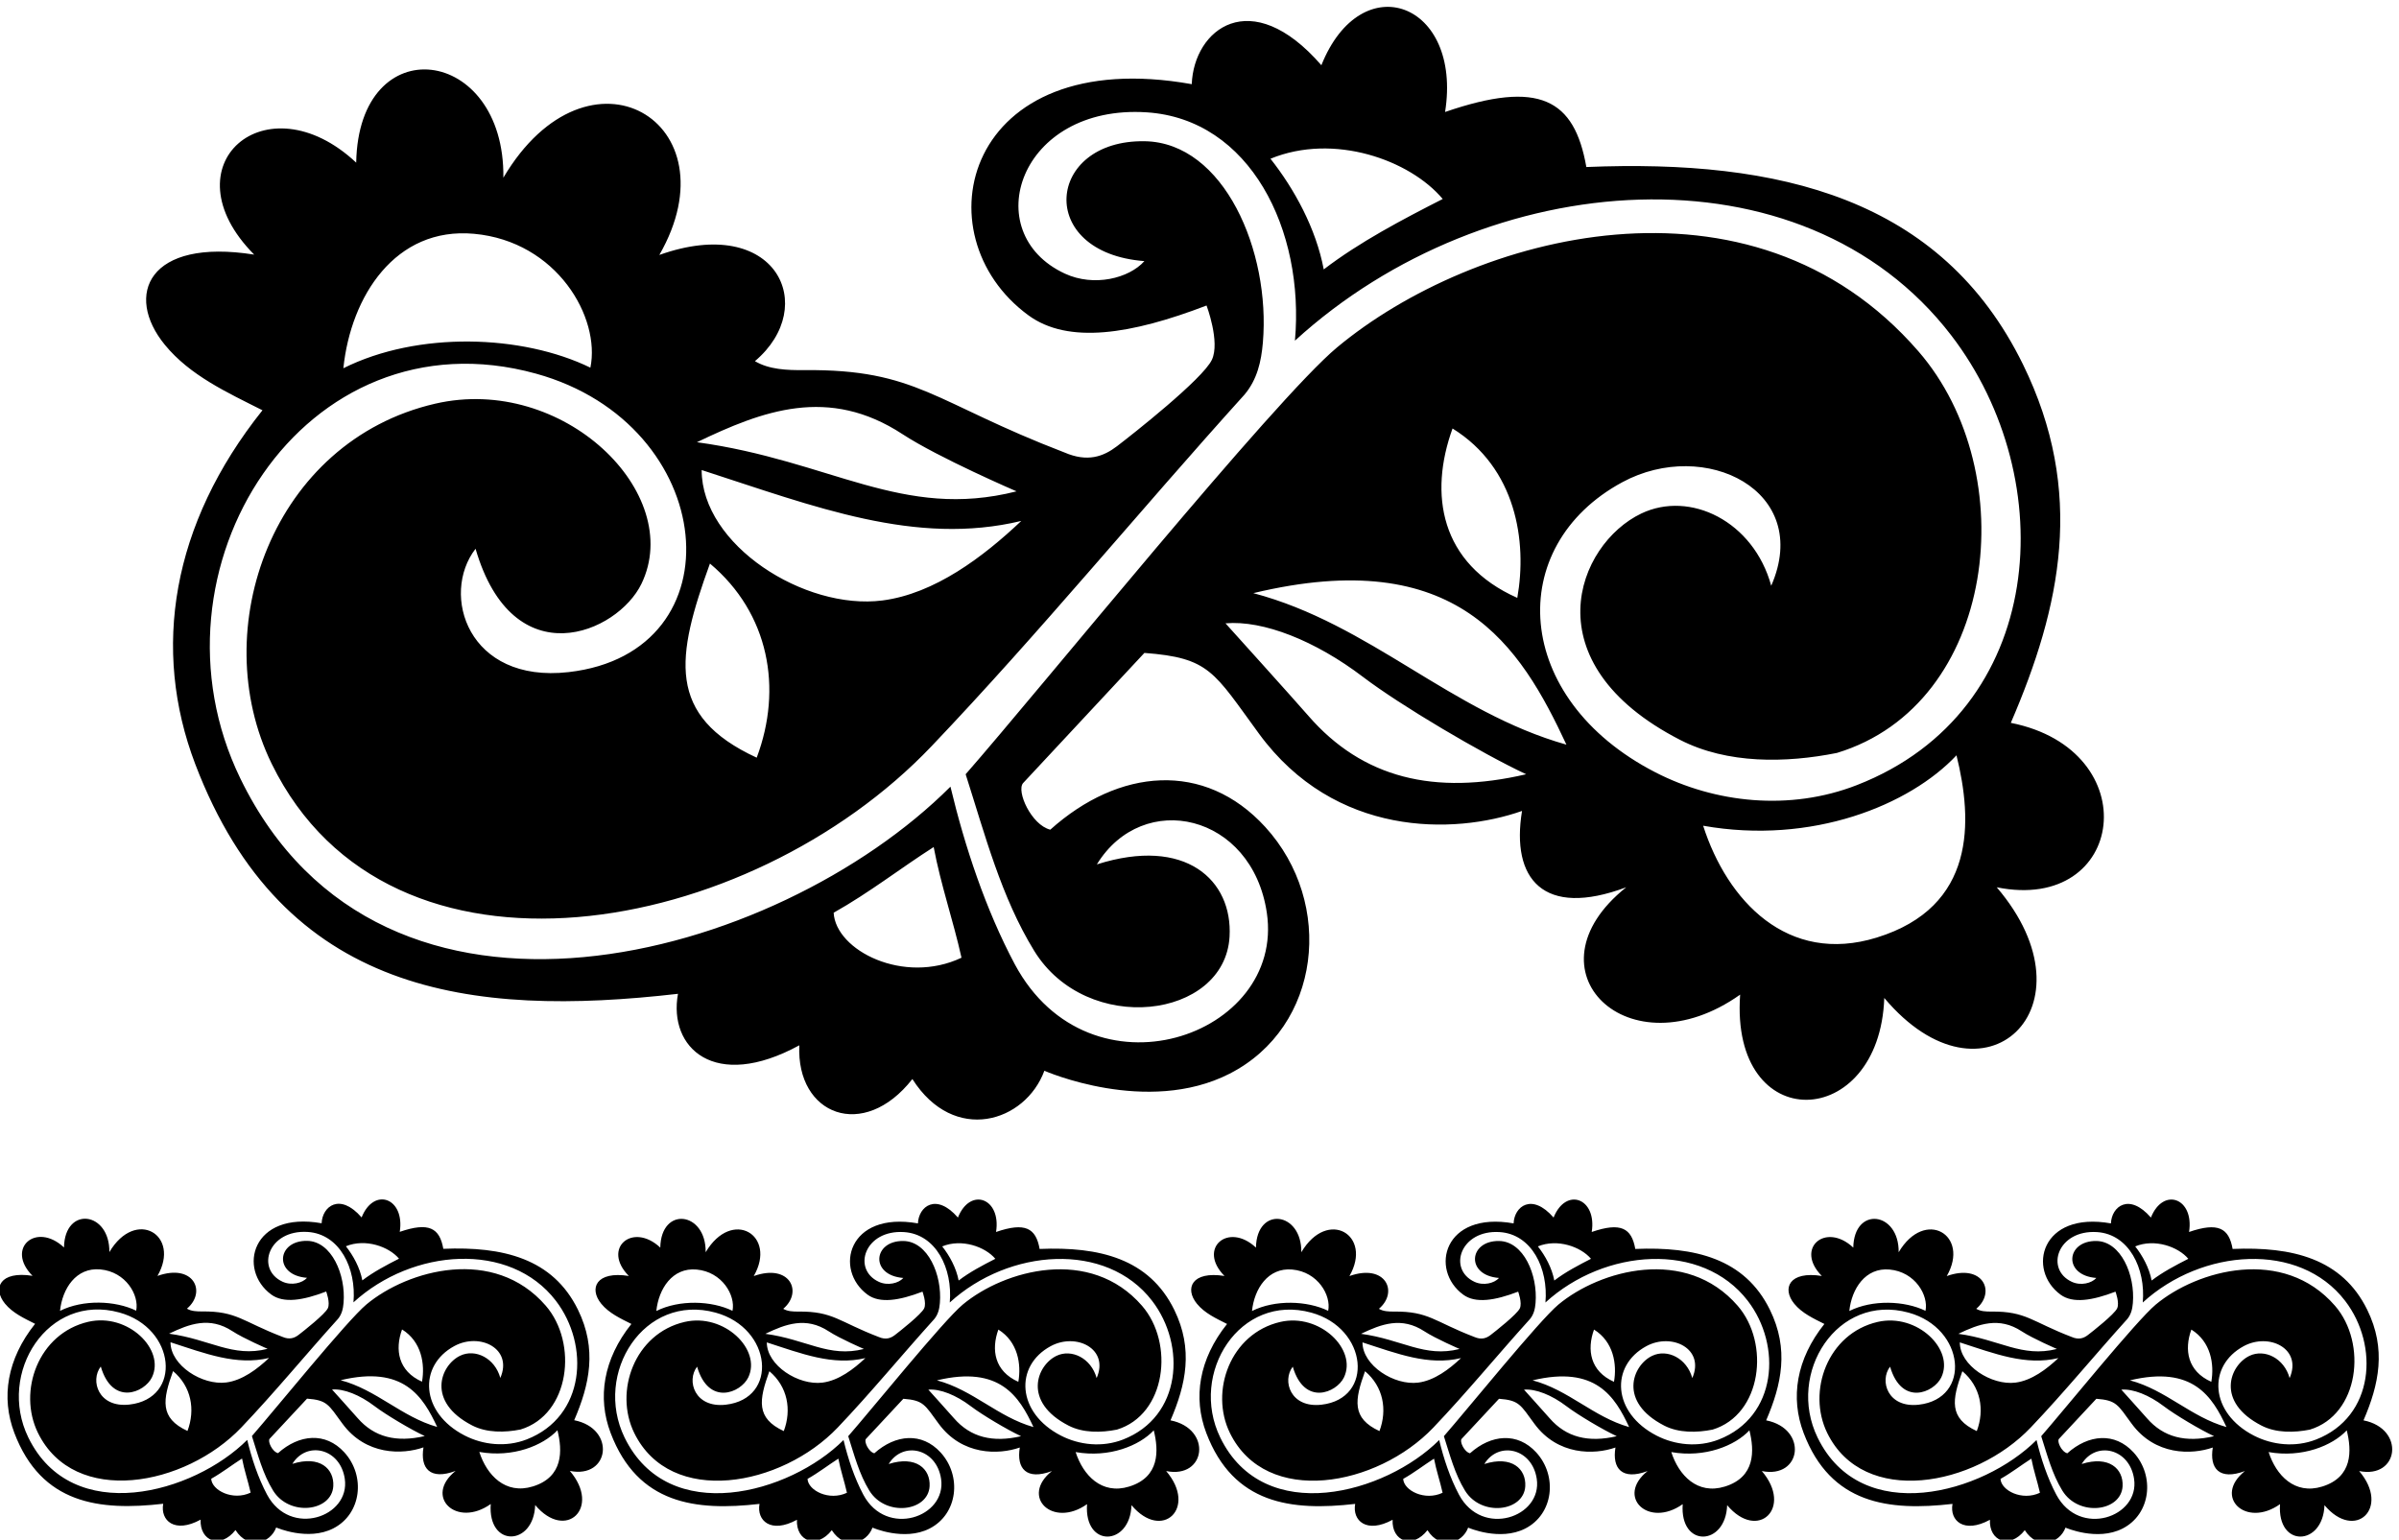 <?xml version="1.0" encoding="UTF-8" standalone="no"?>
<svg xmlns:inkscape="http://www.inkscape.org/namespaces/inkscape" xmlns:sodipodi="http://sodipodi.sourceforge.net/DTD/sodipodi-0.dtd" xmlns="http://www.w3.org/2000/svg" xmlns:svg="http://www.w3.org/2000/svg" version="1.1" id="svg1" width="657.651" height="422.124" viewBox="0 0 657.651 422.124">
  <defs id="defs1"></defs>
  <g id="g1" transform="translate(-87.275,-305.622)">
    <path id="path1" d="m 1197.2,4796.23 c -187.75,-235.22 -228.563,-493.01 -138.57,-729.35 181.17,-475.79 568.22,-522.56 995.01,-473.57 -20.27,-111.1 75.04,-201.63 250.11,-106.14 -6.66,-143.66 132.31,-198.21 233.02,-69.54 86.12,-135.34 232.97,-89.01 272.05,17.08 0,0 211.52,-93.12 381.78,-6.07 188.81,96.53 217.04,351.5 73.4,508.7 -125.2,137 -301.66,121.02 -442.98,-5.68 -39.04,9.76 -70.35,79.3 -56.11,95.97 l 250.09,268.4 c 134.78,-10.11 142.74,-38.92 236.21,-166.54 156.13,-213.19 401.33,-208.78 542.16,-159.2 -23.09,-139.96 43.55,-221.43 214.72,-157.38 -214.2,-171.01 5.26,-384.03 234.83,-221.29 -20.94,-293.84 287.6,-281.95 297.09,-6.85 204.84,-243.59 442.46,-18.29 231.8,228.14 266.57,-53.95 310.3,283.04 29.03,338.97 103.22,239.48 154.14,475.87 24.99,739.06 -168.15,342.66 -501.77,423.2 -899.89,406.71 -24.63,139.87 -96.7,180.31 -291.17,113.46 35.72,225.77 -172.35,302.96 -254.98,96.38 -145.68,167.59 -262.89,73.71 -267.18,-39.04 -468.71,83.55 -563.04,-311.1 -336.5,-476.58 82.07,-59.95 211.78,-39.21 367,20.3 0,0 28.25,-74.86 11.07,-111.72 -18.47,-39.64 -164.39,-154.45 -195.62,-178.27 -28.45,-21.71 -61.14,-33.33 -108.26,-12.97 -269.01,103.12 -304.06,171.96 -536.14,169.8 -36.87,-0.35 -72.86,1.28 -101.92,18.48 133.74,112.99 44.07,304.71 -197.01,218.95 157.36,273.94 -145.93,455.79 -321.49,159.25 3.37,272.34 -298.44,310.15 -303.35,31.01 -185.39,173.58 -392.835,-5.53 -210.26,-189.61 -218.251,34.68 -268.403,-83.13 -184.021,-186.07 51.831,-63.24 128.601,-98.21 201.091,-134.79 z M 2374.5,3760.45 c 74.43,41.89 137.46,91.5 206.18,135.42 14.64,-78.08 40.27,-151.28 57.34,-228.14 -118.98,-56.36 -259.35,14.88 -263.52,92.72 z m 978.46,405.95 c -29.3,33.75 -170.82,190.63 -170.82,190.63 77.7,6.76 185.24,-35.76 283.59,-110.59 77.05,-58.61 244.88,-157.9 336.18,-200.51 -189.24,-44.09 -337.38,-8.06 -448.95,120.47 z m -113.48,252.85 c 421.55,101.17 550.39,-108.76 645.39,-312.32 -237.91,67.1 -405.05,248.88 -645.39,312.32 z m 410.66,339.42 c 130.94,-81.27 154.21,-232.3 133.47,-349.18 -159.66,70.96 -182.33,214.33 -133.47,349.18 z m 874.3,-1049.43 c -183.69,-56.72 -308.06,75.59 -357.75,230.55 224.48,-39.8 426.04,42.65 522.16,145.18 33.62,-135.26 40.63,-312.42 -164.41,-375.73 z m -894.55,1522.53 c -82.15,-41.88 -170.8,-88.25 -245.23,-145.18 -15.86,84.18 -60.59,165.92 -109.79,228.14 130.54,53.68 287.51,-2.44 355.02,-82.96 z M 2102.45,4673.01 c 233.53,-75.55 440.98,-157.19 658.8,-104.92 -78.35,-74.13 -178.71,-150.16 -286.37,-163.95 -160.47,-20.54 -372.43,114.43 -372.43,268.87 z m 113.45,-592.92 c -187.41,86.5 -165.97,208.07 -96.38,400.16 122,-102.48 150.07,-257.42 96.38,-400.16 z m 300.62,666.82 c 74.64,-48.82 234.96,-117.82 234.96,-117.82 -235.46,-59.78 -382.67,63.44 -658.8,101.26 136.02,65.29 271.24,116.4 423.84,16.56 z m -883.44,413.11 c 171.36,-15.57 261.26,-172.97 240.01,-275.95 -140.3,68.32 -355.43,75.64 -509.15,-1.22 15.29,148.35 107.1,291.88 269.14,277.17 z m 127.83,-288.27 c 377.85,-104.32 421.54,-575.17 67.04,-615.31 -207.44,-23.49 -264.4,160.2 -191.55,254.31 77.54,-265.84 292.57,-174.27 341.92,-72.3 90.32,186.63 -161.48,432.25 -425.17,371.34 -334.4,-77.25 -473.2,-464.31 -336.83,-742.48 243.2,-496.03 984.16,-358.35 1360.05,36.52 223.43,234.71 425.62,481.85 645.22,724.94 25.82,30.9 34.27,67.61 37.62,107.1 15.98,188.11 -80.05,412.23 -243.53,414.93 -203.59,3.37 -225.99,-229.8 -0.68,-247.13 -31.83,-35.69 -104.09,-53.51 -163.97,-25.73 -180.84,83.91 -94.59,349.41 168.65,332.44 213.22,-13.75 325.99,-242.74 305.61,-470.72 395.5,361.39 1046.31,410.35 1352.78,10.95 228.08,-297.23 197.82,-774.41 -194.72,-927.13 -138.55,-53.9 -292.18,-36.84 -415.01,26.33 -295.23,151.82 -312.43,466.16 -68.23,598.12 169.96,91.84 392.59,-17.18 306.9,-213.46 -36.59,133.39 -167.6,196.8 -267.9,148.87 -132.38,-63.24 -229.04,-307.71 79.99,-466.55 97.47,-50.1 218.52,-47.9 323.31,-26.94 329.75,100.25 385.52,577.08 168.01,827.85 -345.55,398.39 -919.29,240.47 -1198.32,8.09 -129.87,-108.15 -614.21,-707.16 -765.53,-879.86 39.84,-124.53 73.19,-253.13 141.21,-363.88 108.46,-176.58 393.17,-140.89 402.77,29.23 6.54,116.05 -90.34,207.01 -273.55,148.81 95.25,155.21 320,104.84 350.34,-99.66 37.98,-255.98 -364.98,-394.6 -519.52,-106.12 -59.77,112.24 -102.88,241.97 -132.57,366 -357.55,-357.56 -1170.84,-584.92 -1463.56,16.71 -209.491,430.55 131.24,966.7 609.22,834.73" style="fill:#000000;fill-opacity:1;fill-rule:nonzero;stroke:none" transform="matrix(0.133,0,0,-0.133,0,1056)"></path>
    <path id="path2" d="m 1839.73,2714.34 c 31.83,73.85 47.53,146.74 7.7,227.9 -51.85,105.66 -154.72,130.5 -277.48,125.42 -7.6,43.13 -29.82,55.59 -89.79,34.98 11.01,69.62 -53.15,93.42 -78.63,29.72 -44.92,51.68 -81.06,22.73 -82.39,-12.04 -144.53,25.76 -173.61,-95.93 -103.76,-146.96 25.31,-18.48 65.31,-12.09 113.17,6.27 0,0 8.71,-23.09 3.41,-34.46 -5.69,-12.22 -50.69,-47.62 -60.32,-54.97 -8.77,-6.69 -18.85,-10.27 -33.38,-4 -82.95,31.8 -93.76,53.03 -165.32,52.36 -11.37,-0.11 -22.47,0.4 -31.43,5.7 41.24,34.84 13.59,93.96 -60.752,67.52 48.522,84.47 -44.996,140.55 -99.133,49.1 1.039,83.98 -92.031,95.64 -93.543,9.57 -57.168,53.52 -121.137,-1.71 -64.84,-58.47 -67.297,10.69 -82.762,-25.64 -56.742,-57.38 15.984,-19.5 39.656,-30.28 62.012,-41.56 -57.899,-72.54 -70.481,-152.03 -42.731,-224.91 55.864,-146.71 175.215,-161.13 306.821,-146.02 -6.25,-34.27 23.138,-62.18 77.118,-32.73 -2.05,-44.3 40.81,-61.13 71.86,-21.45 26.55,-41.73 71.84,-27.45 83.89,5.27 0,0 65.22,-28.72 117.72,-1.87 58.23,29.76 66.93,108.38 22.63,156.86 -38.6,42.24 -93.01,37.31 -136.59,-1.75 -12.03,3.01 -21.69,24.45 -17.3,29.59 l 77.12,82.77 c 41.56,-3.12 44.01,-12 72.83,-51.36 48.15,-65.74 123.76,-64.38 167.18,-49.09 -7.11,-43.16 13.43,-68.28 66.21,-48.53 -66.04,-52.73 1.63,-118.42 72.42,-68.23 -6.46,-90.61 88.68,-86.95 91.61,-2.12 63.16,-75.11 136.43,-5.64 71.47,70.35 82.21,-16.64 95.69,87.28 8.96,104.52 z m -361.08,333 c -25.33,-12.91 -52.67,-27.21 -75.61,-44.77 -4.9,25.96 -18.69,51.16 -33.86,70.35 40.25,16.56 88.66,-0.75 109.47,-25.58 z m -471,-172.3 c 72.01,-23.3 135.99,-48.47 203.15,-32.35 -24.16,-22.86 -55.1,-46.31 -88.3,-50.56 -49.49,-6.33 -114.85,35.29 -114.85,82.91 z m 34.99,-182.83 c -57.792,26.67 -51.183,64.16 -29.72,123.39 37.62,-31.6 46.27,-79.38 29.72,-123.39 z m 92.7,205.62 c 23.01,-15.06 72.45,-36.33 72.45,-36.33 -72.61,-18.44 -118,19.56 -203.15,31.22 41.94,20.14 83.64,35.89 130.7,5.11 z m -272.422,127.38 c 52.84,-4.8 80.559,-53.33 74.008,-85.08 -43.266,21.06 -109.602,23.32 -157,-0.38 4.715,45.74 33.023,90 82.992,85.46 z m 228.622,-431.57 c 22.95,12.92 42.39,28.22 63.58,41.76 4.52,-24.08 12.42,-46.65 17.68,-70.35 -36.69,-17.38 -79.97,4.59 -81.26,28.59 z m 301.72,125.18 c -9.03,10.41 -52.67,58.79 -52.67,58.79 23.96,2.08 57.12,-11.03 87.45,-34.11 23.75,-18.07 75.5,-48.69 103.66,-61.82 -58.36,-13.6 -104.04,-2.49 -138.44,37.14 z m -34.99,77.97 c 129.99,31.2 169.71,-33.54 199.01,-96.31 -73.36,20.7 -124.9,76.75 -199.01,96.31 z m 126.63,104.66 c 40.38,-25.06 47.55,-71.63 41.15,-107.67 -49.23,21.88 -56.22,66.09 -41.15,107.67 z m 269.6,-323.6 c -56.64,-17.49 -95,23.31 -110.32,71.1 69.22,-12.28 131.37,13.14 161.02,44.76 10.36,-41.71 12.52,-96.33 -50.7,-115.86 z m -12.67,96.9 c -42.73,-16.62 -90.1,-11.36 -127.97,8.12 -91.04,46.82 -96.34,143.75 -21.04,184.43 52.4,28.33 121.06,-5.29 94.63,-65.82 -11.28,41.14 -51.68,60.69 -82.61,45.91 -40.82,-19.5 -70.63,-94.89 24.67,-143.87 30.05,-15.45 67.38,-14.77 99.69,-8.3 101.69,30.91 118.88,177.95 51.81,255.27 -106.55,122.85 -283.47,74.15 -369.52,2.5 -40.04,-33.35 -189.39,-218.06 -236.05,-271.31 12.28,-38.41 22.56,-78.06 43.54,-112.21 33.45,-54.45 121.24,-43.45 124.2,9.01 2.02,35.79 -27.86,63.83 -84.35,45.89 29.37,47.86 98.67,32.33 108.03,-30.73 11.71,-78.94 -112.55,-121.68 -160.2,-32.73 -18.43,34.61 -31.73,74.62 -40.88,112.86 -110.26,-110.25 -361.042,-180.36 -451.303,5.16 -64.602,132.76 40.468,298.09 187.859,257.39 116.514,-32.16 129.984,-177.36 20.672,-189.73 -63.965,-7.25 -81.531,49.4 -59.067,78.42 23.911,-81.98 90.215,-53.74 105.434,-22.3 27.852,57.55 -49.793,133.29 -131.105,114.5 -103.118,-23.82 -145.918,-143.17 -103.864,-228.94 74.992,-152.96 303.474,-110.5 419.384,11.26 68.9,72.37 131.25,148.58 198.96,223.54 7.96,9.53 10.57,20.85 11.6,33.03 4.93,58 -24.68,127.11 -75.09,127.94 -62.78,1.04 -69.69,-70.86 -0.21,-76.2 -9.82,-11.01 -32.1,-16.5 -50.57,-7.94 -55.76,25.88 -29.16,107.75 52.01,102.51 65.75,-4.23 100.52,-74.85 94.24,-145.14 121.95,111.43 322.64,126.53 417.14,3.37 70.33,-91.66 61,-238.8 -60.04,-285.89" style="fill:#000000;fill-opacity:1;fill-rule:nonzero;stroke:none" transform="matrix(0.133,0,0,-0.133,0,1056)"></path>
    <path id="path3" d="m 3068.82,2714.07 c 31.83,73.84 47.53,146.74 7.71,227.89 -51.85,105.67 -154.73,130.5 -277.49,125.42 -7.59,43.13 -29.82,55.6 -89.79,34.99 11.02,69.61 -53.14,93.42 -78.62,29.72 -44.93,51.68 -81.07,22.72 -82.39,-12.04 -144.53,25.76 -173.62,-95.93 -103.76,-146.96 25.3,-18.49 65.3,-12.09 113.16,6.26 0,0 8.72,-23.08 3.42,-34.45 -5.7,-12.22 -50.69,-47.63 -60.32,-54.97 -8.78,-6.7 -18.86,-10.28 -33.38,-4 -82.96,31.8 -93.77,53.02 -165.33,52.36 -11.37,-0.11 -22.47,0.39 -31.43,5.7 41.24,34.84 13.59,93.96 -60.75,67.51 48.53,84.48 -44.99,140.55 -99.13,49.11 1.04,83.98 -92.03,95.64 -93.54,9.56 -57.17,53.53 -121.14,-1.71 -64.84,-58.47 -67.3,10.69 -82.77,-25.63 -56.75,-57.38 15.99,-19.49 39.66,-30.28 62.01,-41.56 -57.89,-72.53 -70.48,-152.02 -42.72,-224.9 55.86,-146.72 175.21,-161.14 306.82,-146.03 -6.25,-34.26 23.14,-62.17 77.12,-32.73 -2.05,-44.3 40.8,-61.12 71.85,-21.44 26.56,-41.73 71.84,-27.45 83.89,5.27 0,0 65.23,-28.72 117.73,-1.88 58.22,29.77 66.92,108.39 22.63,156.86 -38.61,42.25 -93.02,37.32 -136.6,-1.75 -12.03,3.01 -21.69,24.45 -17.3,29.6 l 77.12,82.76 c 41.56,-3.12 44.02,-12 72.84,-51.36 48.14,-65.73 123.75,-64.37 167.18,-49.09 -7.12,-43.15 13.43,-68.27 66.21,-48.52 -66.05,-52.74 1.62,-118.42 72.41,-68.24 -6.46,-90.61 88.68,-86.94 91.61,-2.11 63.16,-75.12 136.44,-5.65 71.48,70.35 82.2,-16.64 95.68,87.27 8.95,104.52 z m -361.07,333 c -25.34,-12.92 -52.67,-27.21 -75.62,-44.77 -4.89,25.95 -18.68,51.16 -33.86,70.35 40.26,16.55 88.66,-0.76 109.48,-25.58 z m -471.01,-172.3 c 72.02,-23.3 135.99,-48.48 203.15,-32.36 -24.16,-22.85 -55.1,-46.3 -88.3,-50.55 -49.48,-6.34 -114.85,35.28 -114.85,82.91 z m 34.99,-182.84 c -57.79,26.68 -51.18,64.16 -29.72,123.4 37.62,-31.6 46.28,-79.38 29.72,-123.4 z m 92.7,205.62 c 23.02,-15.05 72.45,-36.33 72.45,-36.33 -72.6,-18.43 -118,19.57 -203.15,31.23 41.95,20.13 83.65,35.89 130.7,5.1 z m -272.42,127.39 c 52.84,-4.8 80.56,-53.33 74.01,-85.09 -43.26,21.07 -109.6,23.32 -157,-0.38 4.71,45.74 33.02,90.01 82.99,85.47 z m 228.63,-431.57 c 22.95,12.92 42.38,28.22 63.57,41.76 4.52,-24.08 12.42,-46.65 17.68,-70.35 -36.68,-17.38 -79.97,4.58 -81.25,28.59 z m 301.72,125.18 c -9.04,10.41 -52.68,58.78 -52.68,58.78 23.96,2.08 57.12,-11.03 87.45,-34.1 23.76,-18.07 75.51,-48.69 103.66,-61.83 -58.35,-13.6 -104.03,-2.49 -138.43,37.15 z m -35,77.97 c 129.99,31.19 169.72,-33.54 199.01,-96.31 -73.35,20.69 -124.9,76.74 -199.01,96.31 z m 126.63,104.66 c 40.38,-25.06 47.56,-71.63 41.16,-107.67 -49.23,21.88 -56.22,66.09 -41.16,107.67 z m 269.6,-323.6 c -56.64,-17.49 -94.99,23.31 -110.32,71.09 69.23,-12.28 131.38,13.15 161.02,44.77 10.37,-41.71 12.53,-96.34 -50.7,-115.86 z m -12.67,96.9 c -42.72,-16.62 -90.1,-11.36 -127.97,8.11 -91.04,46.82 -96.34,143.75 -21.04,184.44 52.41,28.32 121.06,-5.3 94.64,-65.82 -11.29,41.13 -51.69,60.68 -82.62,45.91 -40.82,-19.51 -70.62,-94.89 24.67,-143.87 30.06,-15.45 67.38,-14.77 99.7,-8.3 101.68,30.91 118.88,177.94 51.81,255.27 -106.56,122.85 -283.48,74.15 -369.52,2.49 -40.04,-33.35 -189.4,-218.06 -236.06,-271.31 12.29,-38.4 22.57,-78.06 43.54,-112.2 33.45,-54.46 121.24,-43.45 124.2,9.01 2.02,35.78 -27.86,63.83 -84.35,45.88 29.37,47.87 98.68,32.33 108.03,-30.73 11.71,-78.93 -112.54,-121.68 -160.2,-32.72 -18.43,34.61 -31.72,74.61 -40.87,112.86 -110.26,-110.25 -361.05,-180.37 -451.31,5.15 -64.6,132.77 40.47,298.09 187.86,257.4 116.51,-32.17 129.98,-177.36 20.67,-189.74 -63.96,-7.24 -81.53,49.4 -59.06,78.42 23.91,-81.97 90.21,-53.73 105.43,-22.29 27.85,57.54 -49.79,133.28 -131.11,114.5 -103.11,-23.82 -145.91,-143.17 -103.86,-228.95 74.99,-152.95 303.47,-110.5 419.39,11.26 68.89,72.38 131.24,148.59 198.95,223.54 7.97,9.54 10.57,20.85 11.61,33.03 4.92,58.01 -24.69,127.11 -75.1,127.95 -62.78,1.04 -69.69,-70.86 -0.21,-76.2 -9.82,-11.01 -32.1,-16.51 -50.56,-7.94 -55.77,25.87 -29.17,107.75 52,102.51 65.75,-4.24 100.53,-74.85 94.24,-145.15 121.96,111.44 322.64,126.54 417.14,3.38 70.34,-91.66 61,-238.8 -60.04,-285.89" style="fill:#000000;fill-opacity:1;fill-rule:nonzero;stroke:none" transform="matrix(0.133,0,0,-0.133,0,1056)"></path>
    <path id="path4" d="m 4296.59,2714.07 c 31.83,73.84 47.54,146.74 7.71,227.89 -51.85,105.67 -154.72,130.5 -277.49,125.42 -7.6,43.13 -29.82,55.6 -89.79,34.99 11.02,69.61 -53.14,93.42 -78.62,29.72 -44.92,51.68 -81.06,22.72 -82.39,-12.04 -144.53,25.76 -173.62,-95.93 -103.76,-146.96 25.3,-18.49 65.3,-12.09 113.16,6.26 0,0 8.72,-23.08 3.42,-34.45 -5.7,-12.22 -50.69,-47.63 -60.32,-54.97 -8.78,-6.7 -18.85,-10.28 -33.38,-4 -82.95,31.8 -93.77,53.02 -165.33,52.36 -11.37,-0.11 -22.46,0.39 -31.42,5.7 41.23,34.84 13.58,93.96 -60.75,67.51 48.52,84.48 -45,140.55 -99.14,49.11 1.04,83.98 -92.03,95.64 -93.54,9.56 -57.17,53.53 -121.14,-1.71 -64.84,-58.47 -67.3,10.69 -82.76,-25.63 -56.74,-57.38 15.98,-19.49 39.65,-30.28 62.01,-41.56 -57.9,-72.53 -70.49,-152.02 -42.73,-224.9 55.86,-146.72 175.21,-161.14 306.82,-146.03 -6.25,-34.26 23.14,-62.17 77.12,-32.73 -2.05,-44.3 40.8,-61.12 71.86,-21.44 26.55,-41.73 71.84,-27.45 83.89,5.27 0,0 65.22,-28.72 117.72,-1.88 58.22,29.77 66.92,108.39 22.63,156.86 -38.6,42.25 -93.01,37.32 -136.59,-1.75 -12.04,3.01 -21.69,24.45 -17.31,29.6 l 77.12,82.76 c 41.56,-3.12 44.02,-12 72.84,-51.36 48.14,-65.73 123.75,-64.37 167.18,-49.09 -7.12,-43.15 13.43,-68.27 66.21,-48.52 -66.05,-52.74 1.62,-118.42 72.41,-68.24 -6.45,-90.61 88.69,-86.94 91.61,-2.11 63.17,-75.12 136.44,-5.65 71.48,70.35 82.2,-16.64 95.69,87.27 8.95,104.52 z m -361.07,333 c -25.33,-12.92 -52.67,-27.21 -75.62,-44.77 -4.89,25.95 -18.68,51.16 -33.85,70.35 40.25,16.55 88.65,-0.76 109.47,-25.58 z m -471,-172.3 c 72.01,-23.3 135.98,-48.48 203.14,-32.36 -24.15,-22.85 -55.1,-46.3 -88.3,-50.55 -49.48,-6.34 -114.84,35.28 -114.84,82.91 z m 34.98,-182.84 c -57.79,26.68 -51.18,64.16 -29.71,123.4 37.61,-31.6 46.27,-79.38 29.71,-123.4 z m 92.7,205.62 c 23.01,-15.05 72.46,-36.33 72.46,-36.33 -72.61,-18.43 -118.01,19.57 -203.15,31.23 41.94,20.13 83.63,35.89 130.69,5.1 z m -272.41,127.39 c 52.84,-4.8 80.55,-53.33 74,-85.09 -43.26,21.07 -109.6,23.32 -157,-0.38 4.72,45.74 33.03,90.01 83,85.47 z m 228.62,-431.57 c 22.95,12.92 42.39,28.22 63.58,41.76 4.51,-24.08 12.41,-46.65 17.68,-70.35 -36.69,-17.38 -79.97,4.58 -81.26,28.59 z m 301.72,125.18 c -9.04,10.41 -52.68,58.78 -52.68,58.78 23.96,2.08 57.12,-11.03 87.45,-34.1 23.76,-18.07 75.51,-48.69 103.66,-61.83 -58.35,-13.6 -104.03,-2.49 -138.43,37.15 z m -34.99,77.97 c 129.99,31.19 169.71,-33.54 199,-96.31 -73.35,20.69 -124.89,76.74 -199,96.31 z m 126.62,104.66 c 40.38,-25.06 47.56,-71.63 41.16,-107.67 -49.23,21.88 -56.22,66.09 -41.16,107.67 z m 269.6,-323.6 c -56.64,-17.49 -94.99,23.31 -110.31,71.09 69.22,-12.28 131.37,13.15 161.01,44.77 10.37,-41.71 12.53,-96.34 -50.7,-115.86 z m -12.66,96.9 c -42.73,-16.62 -90.1,-11.36 -127.98,8.11 -91.04,46.82 -96.34,143.75 -21.04,184.44 52.41,28.32 121.06,-5.3 94.64,-65.82 -11.28,41.13 -51.68,60.68 -82.61,45.91 -40.82,-19.51 -70.63,-94.89 24.67,-143.87 30.05,-15.45 67.37,-14.77 99.69,-8.3 101.68,30.91 118.88,177.94 51.81,255.27 -106.56,122.85 -283.48,74.15 -369.52,2.49 -40.04,-33.35 -189.4,-218.06 -236.06,-271.31 12.29,-38.4 22.57,-78.06 43.55,-112.2 33.44,-54.46 121.24,-43.45 124.19,9.01 2.02,35.78 -27.85,63.83 -84.35,45.88 29.37,47.87 98.68,32.33 108.04,-30.73 11.71,-78.93 -112.55,-121.68 -160.2,-32.72 -18.44,34.61 -31.73,74.61 -40.89,112.86 -110.25,-110.25 -361.03,-180.37 -451.3,5.15 -64.6,132.77 40.47,298.09 187.86,257.4 116.51,-32.17 129.99,-177.36 20.68,-189.74 -63.97,-7.24 -81.54,49.4 -59.07,78.42 23.91,-81.97 90.21,-53.73 105.43,-22.29 27.85,57.54 -49.79,133.28 -131.1,114.5 -103.12,-23.82 -145.92,-143.17 -103.87,-228.95 74.99,-152.95 303.48,-110.5 419.39,11.26 68.89,72.38 131.24,148.59 198.96,223.54 7.96,9.54 10.56,20.85 11.6,33.03 4.92,58.01 -24.68,127.11 -75.1,127.95 -62.78,1.04 -69.68,-70.86 -0.21,-76.2 -9.81,-11.01 -32.1,-16.51 -50.56,-7.94 -55.76,25.87 -29.17,107.75 52.01,102.51 65.74,-4.24 100.52,-74.85 94.23,-145.15 121.96,111.44 322.64,126.54 417.15,3.38 70.33,-91.66 60.99,-238.8 -60.04,-285.89" style="fill:#000000;fill-opacity:1;fill-rule:nonzero;stroke:none" transform="matrix(0.133,0,0,-0.133,0,1056)"></path>
    <path id="path5" d="m 5527.79,2714.07 c 31.83,73.84 47.53,146.74 7.7,227.89 -51.85,105.67 -154.72,130.5 -277.49,125.42 -7.59,43.13 -29.82,55.6 -89.79,34.99 11.02,69.61 -53.14,93.42 -78.62,29.72 -44.92,51.68 -81.06,22.72 -82.39,-12.04 -144.53,25.76 -173.61,-95.93 -103.76,-146.96 25.31,-18.49 65.31,-12.09 113.17,6.26 0,0 8.71,-23.08 3.41,-34.45 -5.69,-12.22 -50.69,-47.63 -60.32,-54.97 -8.77,-6.7 -18.85,-10.28 -33.38,-4 -82.95,31.8 -93.76,53.02 -165.32,52.36 -11.37,-0.11 -22.47,0.39 -31.43,5.7 41.24,34.84 13.59,93.96 -60.75,67.51 48.52,84.48 -45,140.55 -99.14,49.11 1.04,83.98 -92.02,95.64 -93.54,9.56 -57.17,53.53 -121.14,-1.71 -64.84,-58.47 -67.3,10.69 -82.76,-25.63 -56.74,-57.38 15.98,-19.49 39.65,-30.28 62.01,-41.56 -57.9,-72.53 -70.48,-152.02 -42.73,-224.9 55.87,-146.72 175.21,-161.14 306.82,-146.03 -6.25,-34.26 23.14,-62.17 77.12,-32.73 -2.05,-44.3 40.81,-61.12 71.86,-21.44 26.56,-41.73 71.84,-27.45 83.89,5.27 0,0 65.22,-28.72 117.72,-1.88 58.22,29.77 66.93,108.39 22.64,156.86 -38.61,42.25 -93.02,37.32 -136.6,-1.75 -12.04,3.01 -21.69,24.45 -17.31,29.6 l 77.13,82.76 c 41.56,-3.12 44.01,-12 72.83,-51.36 48.15,-65.73 123.76,-64.37 167.19,-49.09 -7.13,-43.15 13.42,-68.27 66.2,-48.52 -66.04,-52.74 1.63,-118.42 72.42,-68.24 -6.46,-90.61 88.68,-86.94 91.61,-2.11 63.16,-75.12 136.43,-5.65 71.48,70.35 82.2,-16.64 95.68,87.27 8.95,104.52 z m -361.08,333 c -25.33,-12.92 -52.67,-27.21 -75.62,-44.77 -4.88,25.95 -18.68,51.16 -33.85,70.35 40.25,16.55 88.65,-0.76 109.47,-25.58 z m -471,-172.3 c 72.01,-23.3 135.99,-48.48 203.15,-32.36 -24.16,-22.85 -55.11,-46.3 -88.31,-50.55 -49.48,-6.34 -114.84,35.28 -114.84,82.91 z m 34.99,-182.84 c -57.79,26.68 -51.18,64.16 -29.72,123.4 37.62,-31.6 46.27,-79.38 29.72,-123.4 z m 92.69,205.62 c 23.02,-15.05 72.46,-36.33 72.46,-36.33 -72.61,-18.43 -118,19.57 -203.15,31.23 41.94,20.13 83.64,35.89 130.69,5.1 z m -272.41,127.39 c 52.84,-4.8 80.56,-53.33 74,-85.09 -43.26,21.07 -109.6,23.32 -157,-0.38 4.72,45.74 33.03,90.01 83,85.47 z m 228.62,-431.57 c 22.95,12.92 42.39,28.22 63.58,41.76 4.52,-24.08 12.41,-46.65 17.68,-70.35 -36.69,-17.38 -79.97,4.58 -81.26,28.59 z m 301.72,125.18 c -9.03,10.41 -52.68,58.78 -52.68,58.78 23.97,2.08 57.13,-11.03 87.45,-34.1 23.76,-18.07 75.51,-48.69 103.67,-61.83 -58.36,-13.6 -104.04,-2.49 -138.44,37.15 z m -34.99,77.97 c 129.99,31.19 169.72,-33.54 199.01,-96.31 -73.36,20.69 -124.9,76.74 -199.01,96.31 z m 126.62,104.66 c 40.39,-25.06 47.56,-71.63 41.16,-107.67 -49.23,21.88 -56.22,66.09 -41.16,107.67 z m 269.6,-323.6 c -56.64,-17.49 -94.99,23.31 -110.31,71.09 69.22,-12.28 131.38,13.15 161.01,44.77 10.37,-41.71 12.53,-96.34 -50.7,-115.86 z m -12.66,96.9 c -42.73,-16.62 -90.1,-11.36 -127.98,8.11 -91.03,46.82 -96.34,143.75 -21.03,184.44 52.4,28.32 121.05,-5.3 94.63,-65.82 -11.28,41.13 -51.68,60.68 -82.61,45.91 -40.82,-19.51 -70.63,-94.89 24.67,-143.87 30.05,-15.45 67.38,-14.77 99.69,-8.3 101.69,30.91 118.88,177.94 51.81,255.27 -106.55,122.85 -283.47,74.15 -369.52,2.49 -40.04,-33.35 -189.39,-218.06 -236.05,-271.31 12.29,-38.4 22.56,-78.06 43.54,-112.2 33.44,-54.46 121.24,-43.45 124.19,9.01 2.02,35.78 -27.85,63.83 -84.34,45.88 29.37,47.87 98.67,32.33 108.03,-30.73 11.71,-78.93 -112.55,-121.68 -160.2,-32.72 -18.43,34.61 -31.73,74.61 -40.88,112.86 -110.26,-110.25 -361.04,-180.37 -451.3,5.15 -64.6,132.77 40.46,298.09 187.85,257.4 116.52,-32.17 129.99,-177.36 20.68,-189.74 -63.97,-7.24 -81.53,49.4 -59.07,78.42 23.91,-81.97 90.22,-53.73 105.43,-22.29 27.86,57.54 -49.79,133.28 -131.1,114.5 -103.12,-23.82 -145.92,-143.17 -103.87,-228.95 75,-152.95 303.48,-110.5 419.39,11.26 68.9,72.38 131.24,148.59 198.96,223.54 7.96,9.54 10.57,20.85 11.6,33.03 4.93,58.01 -24.68,127.11 -75.1,127.95 -62.77,1.04 -69.68,-70.86 -0.2,-76.2 -9.82,-11.01 -32.1,-16.51 -50.57,-7.94 -55.76,25.87 -29.16,107.75 52.01,102.51 65.75,-4.24 100.52,-74.85 94.24,-145.15 121.95,111.44 322.64,126.54 417.14,3.38 70.33,-91.66 61,-238.8 -60.04,-285.89" style="fill:#000000;fill-opacity:1;fill-rule:nonzero;stroke:none" transform="matrix(0.133,0,0,-0.133,0,1056)"></path>
  </g>
</svg>
